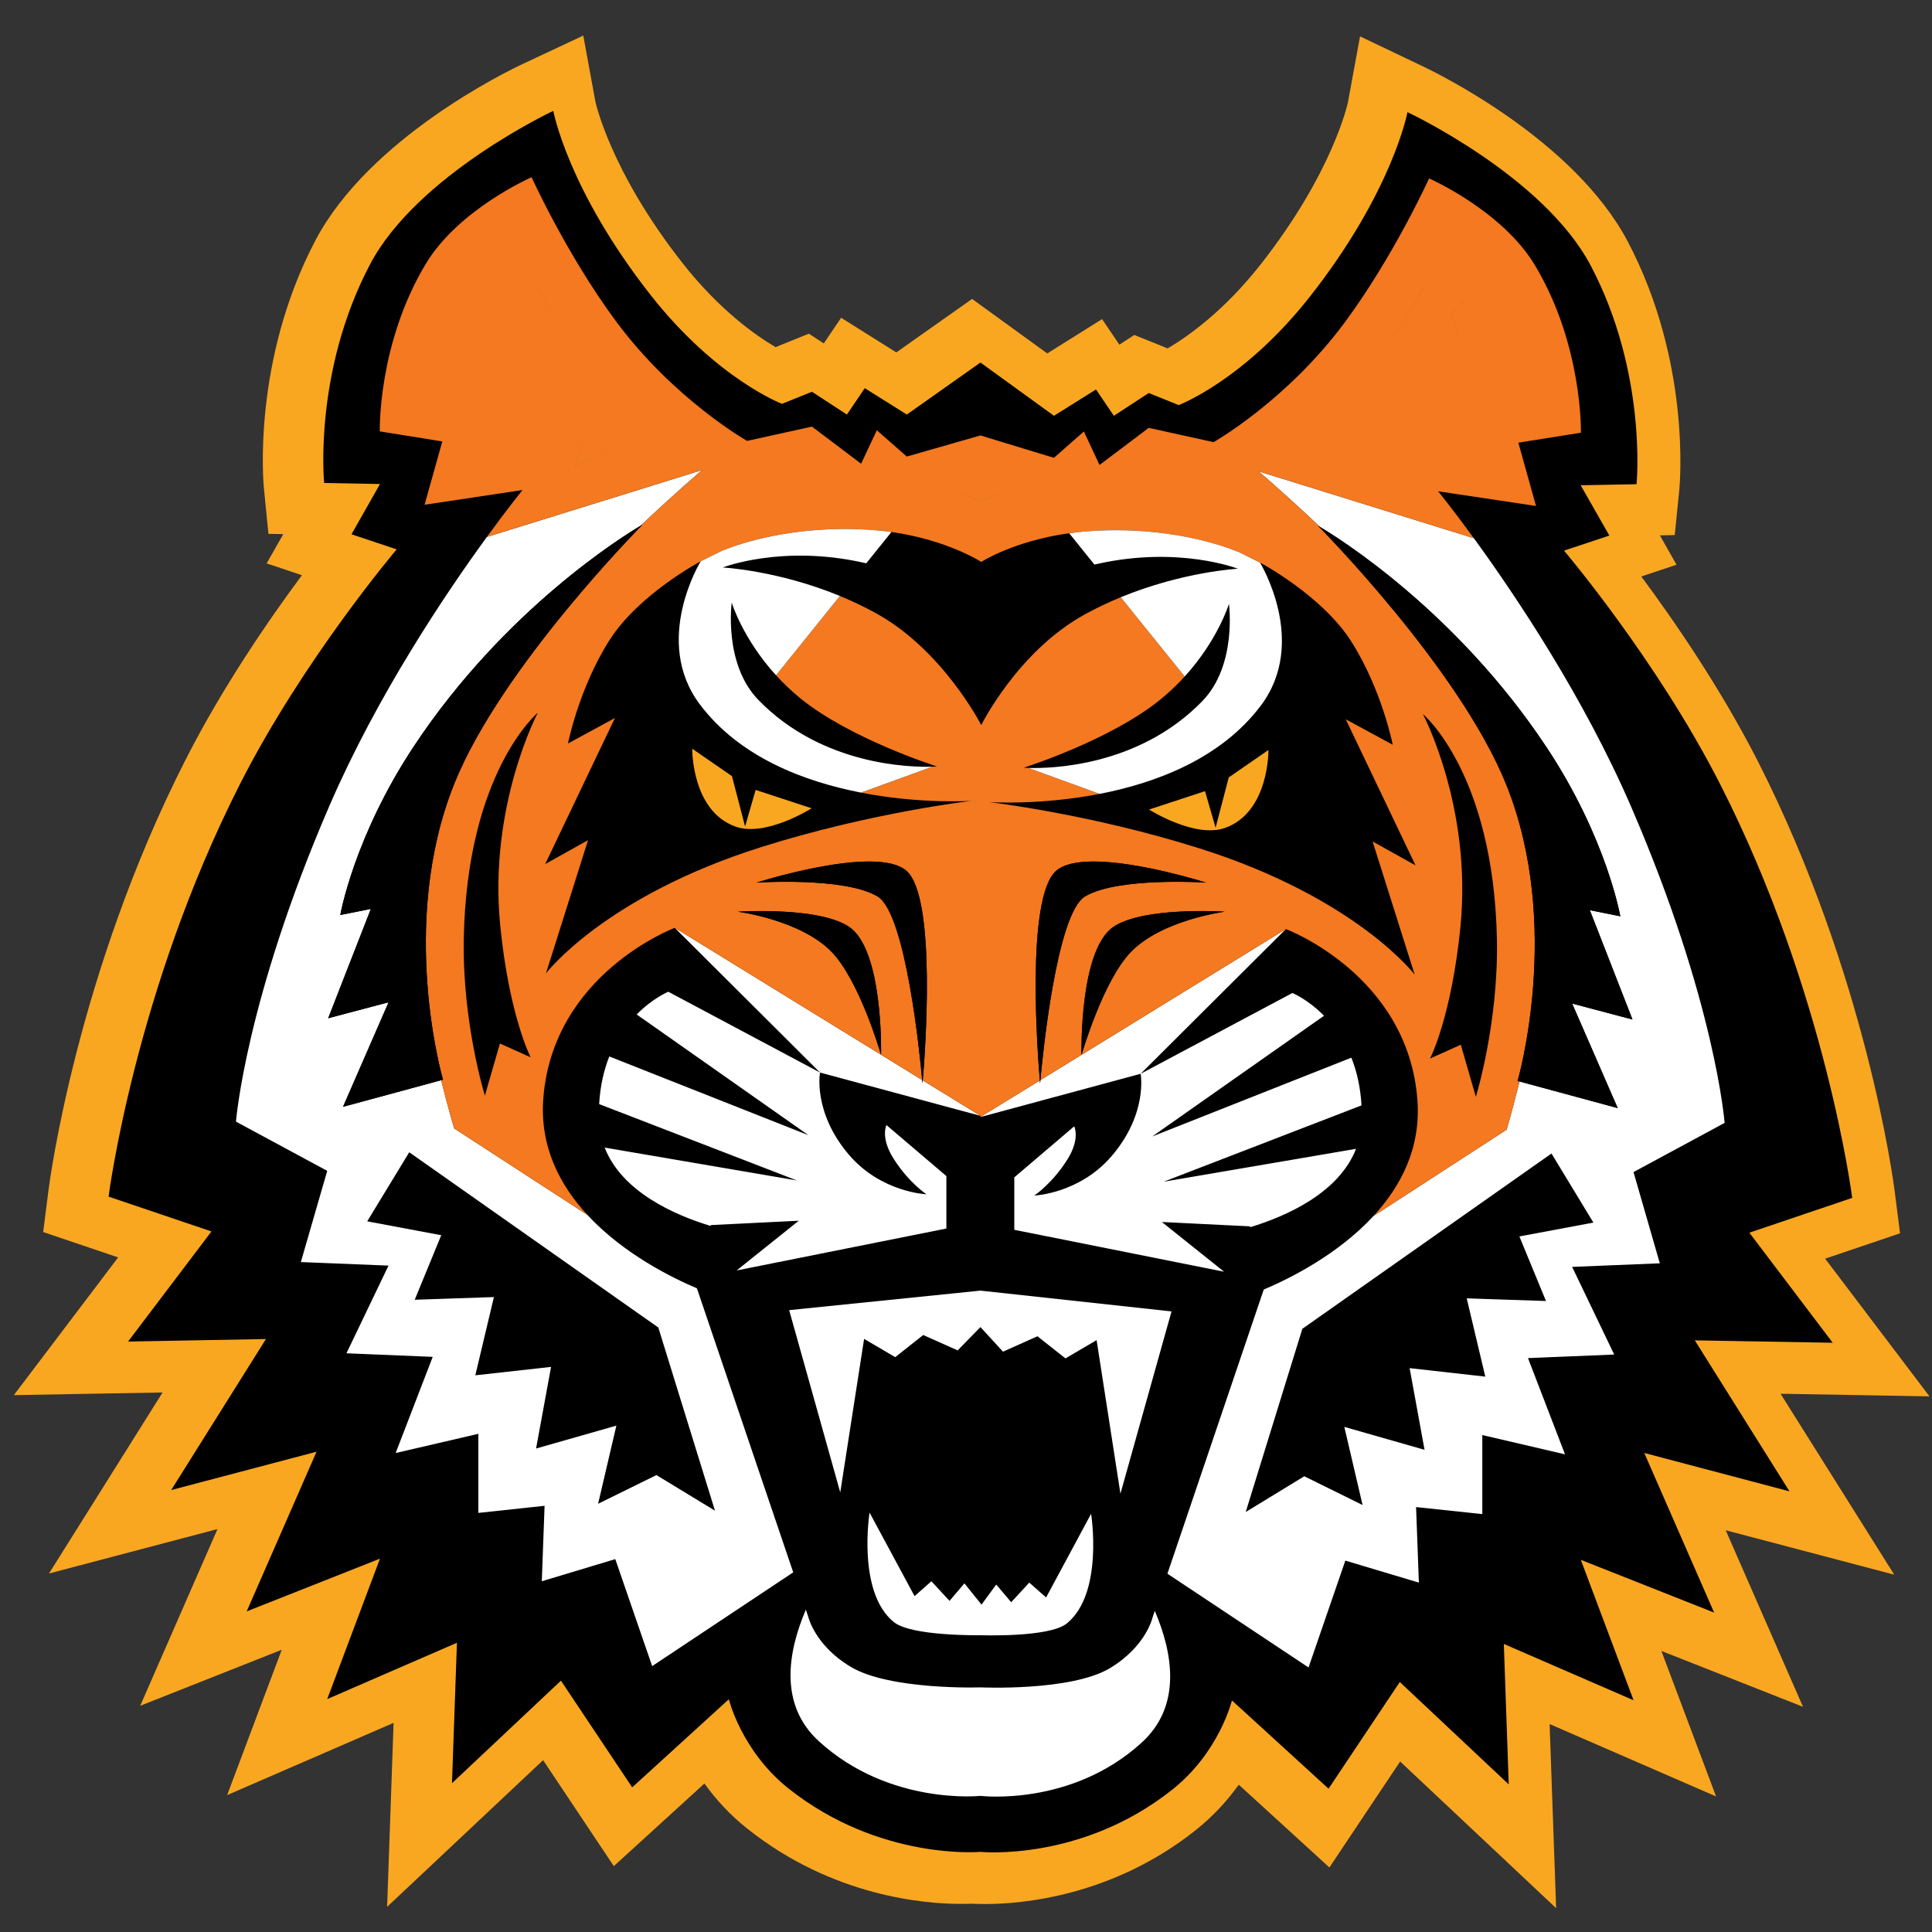 <?xml version="1.0" encoding="UTF-8" standalone="no"?>
<svg width="250px" height="250px" viewBox="0 0 250 250" version="1.1" xmlns="http://www.w3.org/2000/svg" xmlns:xlink="http://www.w3.org/1999/xlink">
    <rect x="0" y="0" width="250" height="250" fill="#333333" stroke="none"/>
    <!-- Generator: Sketch 47.1 (45422) - http://www.bohemiancoding.com/sketch -->
    <title>IDST</title>
    <desc>Created with Sketch.</desc>
    <defs></defs>
    <g id="Page-1" stroke="none" stroke-width="1" fill="none" fill-rule="evenodd">
        <g id="IDST" fill-rule="nonzero">
            <g id="Idaho_State_Bengals_logo" transform="translate(0, 3)">
                <path d="M75.477,1.603 L67.619,5.288 C65.61,6.23 47.785,14.877 40.821,28.097 C32.629,43.655 34.083,59.493 34.15,60.159 L34.735,66.082 L36.658,66.116 L34.502,69.907 L39.069,71.43 C34.702,77.313 28.752,85.986 23.979,95.376 C9.95,122.968 6.421,149.87 6.276,151.001 L5.589,156.426 L15.287,159.709 L1.792,177.53 L21.036,177.186 L6.339,200.611 L28.143,194.861 L18.144,217.726 L36.459,210.476 L29.393,229.284 L50.93,219.938 L50.093,243.745 L70.278,224.764 L79.428,238.476 L91.153,227.784 C92.572,229.764 94.407,231.822 96.751,233.668 C107.774,242.418 119.676,243.361 124.282,243.361 C124.87,243.361 125.343,243.361 125.693,243.341 C126.12,243.361 126.728,243.38 127.497,243.38 C132.057,243.38 143.838,242.457 154.697,233.841 C157.043,231.976 158.878,229.918 160.297,227.938 L172.024,238.649 L181.178,224.938 L201.364,243.918 L200.518,220.091 L222.057,229.457 L214.98,210.63 L233.307,217.861 L223.307,195.014 L245.114,200.764 L230.403,177.351 L249.672,177.688 L236.172,159.87 L245.864,156.591 L245.172,151.163 C245.037,150.032 241.499,123.134 227.48,95.534 C222.691,86.149 216.749,77.48 212.384,71.599 L216.941,70.074 L214.787,66.278 L216.711,66.24 L217.307,60.32 C217.364,59.655 218.826,43.816 210.634,28.263 C203.672,15.037 185.843,6.391 183.834,5.449 L175.988,1.708 L174.42,10.242 C174.401,10.331 172.526,19.239 163.161,31.174 C158.395,37.249 153.703,40.551 151.088,42.082 L146.78,40.342 L144.849,41.601 L142.607,38.295 L135.516,42.736 L125.787,35.682 L115.984,42.603 L108.841,38.119 L106.599,41.44 L104.668,40.178 L100.361,41.917 C97.745,40.386 93.059,37.084 88.291,31.009 C78.924,19.074 77.049,10.17 77.041,10.136 L75.476,1.603 L75.477,1.603 Z" id="Shape" fill="#F9A721"></path>
                <path d="M71.596,11.346 C71.596,11.346 53.996,19.601 47.877,31.219 C40.525,45.177 41.944,59.498 41.944,59.498 L49.173,59.63 L45.481,66.136 L51.329,68.088 C51.329,68.088 39.279,82.286 31.081,98.407 C17.415,125.282 14.051,151.844 14.051,151.844 L27.363,156.348 L16.575,170.594 L34.413,170.271 L22.15,189.813 L40.96,184.852 L31.919,205.515 L49.169,198.688 L42.342,216.861 L59.127,209.573 L58.488,227.746 L72.585,214.477 L81.806,228.284 L94.313,216.88 C94.313,216.88 95.927,223.573 102.042,228.438 C113.85,237.803 126.871,236.63 126.871,236.63 C126.871,236.63 139.869,237.957 151.675,228.592 C157.796,223.746 159.41,217.034 159.41,217.034 L171.915,228.457 L181.133,214.65 L195.231,227.9 L194.596,209.727 L211.385,217.015 L204.558,198.842 L221.808,205.669 L212.769,185.013 L231.558,189.978 L219.308,170.44 L237.154,170.752 L226.365,156.509 L239.673,152.005 C239.673,152.005 236.308,125.448 222.635,98.569 C214.442,82.448 202.385,68.25 202.385,68.25 L208.25,66.302 L204.538,59.792 L211.769,59.659 C211.769,59.659 213.192,45.34 205.846,31.384 C199.731,19.765 182.125,11.511 182.125,11.511 C182.125,11.512 180.256,21.671 169.562,35.305 C160.987,46.234 152.523,49.417 152.523,49.417 L148.648,47.855 L144.133,50.803 L141.823,47.396 L136.381,50.803 L126.871,43.911 L117.342,50.642 L111.9,47.228 L109.588,50.642 L105.071,47.694 L101.194,49.255 C101.194,49.255 92.733,46.069 84.162,35.14 C73.46,21.505 71.596,11.346 71.596,11.346 Z" id="Shape" fill="#000000"></path>
                <path d="M90.861,57.823 L63.003,66.481 C57.663,73.808 48.817,86.948 42.622,101.281 C31.74,126.458 30.536,142.138 30.536,142.138 L42.343,148.506 L38.93,160.31 L50.272,160.769 L44.83,172.115 L55.993,172.577 L51.197,185.021 L61.897,182.535 L61.897,192.769 L70.468,191.85 L70.109,201.615 L79.618,198.75 L84.39,212.596 L102.643,200.462 L90.18,163.706 C86.967,162.348 80.663,159.244 75.997,154.2 L58.768,143.013 C58.768,143.013 58.03,140.556 57.086,136.779 L44.388,140.223 L50.284,126.694 L42.465,128.76 L47.99,114.615 L44.034,115.4 C44.034,115.4 45.79,105.283 53.578,93.533 C65.345,75.785 80.753,66.298 82.89,65.035 C87.543,60.631 90.861,57.823 90.861,57.823 L90.861,57.823 Z M162.849,57.985 C162.849,57.985 166.161,60.792 170.815,65.192 C172.92,66.438 188.349,75.927 200.126,93.702 C207.915,105.446 209.665,115.565 209.665,115.565 L205.722,114.773 L211.242,128.921 L203.434,126.856 L209.318,140.385 L196.626,136.944 C195.684,140.717 194.953,143.179 194.953,143.179 L177.722,154.358 C173.057,159.406 166.745,162.512 163.528,163.867 L151.063,200.635 L169.324,212.769 L174.086,198.942 L183.601,201.788 L183.24,192.015 L191.811,192.923 L191.811,182.696 L202.511,185.19 L197.722,172.738 L208.876,172.277 L203.434,160.935 L214.78,160.471 L211.376,148.667 L223.165,142.304 C223.165,142.304 221.972,126.617 211.088,101.442 C204.895,87.115 196.049,73.975 190.718,66.646 L162.849,57.985 L162.849,57.985 Z M87.318,117.063 L106.111,135.787 L126.87,141.387 L119.407,136.802 C119.384,137.062 119.368,137.204 119.368,137.204 C119.368,137.204 119.355,137.044 119.332,136.756 L114.009,133.485 L114.009,133.512 C114.009,133.512 114.009,133.498 114.001,133.477 L87.318,117.063 L87.318,117.063 Z M106.111,135.787 L86.478,125.331 C86.478,125.331 84.49,126.142 82.384,128.271 L104.611,143.892 L78.845,133.706 C78.155,135.433 77.668,137.469 77.53,139.869 L103.128,149.752 L78.243,145.496 C80.48,151.233 87.301,154.221 91.882,155.615 L92.055,155.521 L103.361,154.962 L95.322,161.396 L122.461,155.971 L122.461,149.185 L114.703,142.579 C114.703,142.579 113.917,144.173 115.565,146.827 C117.52,149.977 119.88,151.54 119.88,151.54 C119.88,151.54 114.032,151.308 109.859,146.435 C105.149,140.925 106.111,135.787 106.111,135.787 L106.111,135.787 Z M166.393,117.221 L139.955,133.488 L139.951,133.508 C139.951,133.508 139.947,133.496 139.947,133.492 L134.63,136.767 C134.603,137.048 134.588,137.204 134.588,137.204 C134.588,137.204 134.576,137.065 134.555,136.81 L126.867,141.538 L126.867,141.546 L147.599,135.948 L166.393,117.221 L166.393,117.221 Z M147.599,135.948 C147.599,135.948 148.563,141.087 143.851,146.59 C139.68,151.469 133.834,151.706 133.834,151.706 C133.834,151.706 136.192,150.138 138.149,146.988 C139.801,144.335 139.005,142.744 139.005,142.744 L131.249,149.35 L131.249,156.137 L158.39,161.558 L150.349,155.127 L161.657,155.683 L161.838,155.781 C166.42,154.381 173.24,151.39 175.472,145.658 L150.582,149.913 L176.178,140.038 C176.042,137.635 175.553,135.59 174.865,133.863 L149.101,144.058 L171.33,128.437 C169.224,126.304 167.236,125.492 167.236,125.492 L147.599,135.948 L147.599,135.948 Z M126.867,164.006 L102.117,166.531 L108.728,190.117 L111.815,170.252 L115.842,172.615 L119.463,169.75 L123.92,171.74 L126.867,168.723 L129.788,171.906 L134.245,169.912 L137.87,172.777 L141.901,170.413 L144.984,190.283 L151.595,166.696 L126.867,164.006 L126.867,164.006 Z M112.522,192.731 C112.522,192.731 110.868,203.038 115.672,206.904 C117.959,208.75 126.867,208.596 126.867,208.596 C126.867,208.596 135.753,208.923 138.04,207.077 C142.845,203.192 141.188,192.885 141.188,192.885 L135.367,203.712 L133.188,201.788 L130.847,204.327 L128.913,202.038 L127.009,204.635 L124.795,201.885 L122.868,204.154 L120.522,201.615 L118.343,203.538 L112.522,192.731 L112.522,192.731 Z M104.278,205.288 C101.907,210.846 100.811,217.596 105.949,222.308 C115.08,230.654 126.867,229.385 126.867,229.385 C126.867,229.385 138.634,230.827 147.765,222.462 C152.903,217.75 151.803,211 149.428,205.442 L149.12,206.365 C149.12,206.365 148.265,210.077 143.618,212.865 C138.547,215.885 126.867,215.346 126.867,215.346 C126.867,215.346 115.167,215.731 110.092,212.692 C105.44,209.923 104.59,206.212 104.59,206.212 L104.278,205.288 L104.278,205.288 Z" id="Shape" fill="#FFFFFF"></path>
                <path d="M68.786,19.929 C68.786,19.929 59.336,24.065 55.078,31.171 C48.863,41.544 49.143,52.821 49.143,52.821 L57.234,54.121 L54.942,62.315 L67.615,60.412 C67.615,60.412 65.786,62.656 63.003,66.477 L90.861,57.819 C90.861,57.819 87.543,60.631 82.89,65.035 C83.053,64.938 83.149,64.885 83.149,64.885 C83.149,64.885 64.868,83.281 58.795,98.385 C51.457,116.621 57.326,136.715 57.326,136.715 L57.086,136.783 C58.03,140.56 58.768,143.013 58.768,143.013 L75.997,154.2 C72.443,150.358 69.842,145.383 70.301,139.19 C71.505,122.973 87.318,117.063 87.318,117.063 L114.001,133.477 C113.828,132.887 111.145,123.817 107.613,120.173 C103.593,116.025 95.476,114.971 95.476,114.971 C95.476,114.971 106.092,114.281 109.934,116.977 C114.245,119.998 114.02,132.942 114.009,133.481 L119.332,136.752 C119.047,133.637 117.23,115.154 113.543,112.988 C109.228,110.444 97.888,111.212 97.888,111.212 C97.888,111.212 113.376,106.267 117.292,109.683 C121.253,113.14 119.672,133.663 119.407,136.802 L126.87,141.387 L126.87,141.538 L134.555,136.81 C134.29,133.713 132.699,113.142 136.665,109.683 C140.578,106.267 156.068,111.212 156.068,111.212 C156.068,111.212 144.732,110.444 140.411,112.988 C136.724,115.156 134.905,133.687 134.626,136.767 L139.947,133.492 C139.942,133.167 139.68,120.025 144.022,116.977 C147.865,114.281 158.48,114.971 158.48,114.971 C158.48,114.971 150.363,116.025 146.345,120.173 C142.77,123.863 140.07,133.094 139.955,133.488 L166.397,117.221 C166.397,117.221 182.209,123.137 183.413,139.356 C183.872,145.546 181.274,150.512 177.722,154.358 L194.953,143.179 C194.953,143.179 195.684,140.721 196.626,136.944 L196.376,136.881 C196.376,136.881 202.242,116.785 194.915,98.546 C188.842,83.442 170.563,65.046 170.563,65.046 C170.563,65.046 170.657,65.1 170.815,65.192 C166.161,60.792 162.853,57.985 162.853,57.985 L190.718,66.646 C187.93,62.819 186.09,60.573 186.09,60.573 L198.761,62.473 L196.472,54.283 L204.568,52.994 C204.568,52.994 204.838,41.702 198.626,31.337 C194.376,24.229 184.922,20.087 184.922,20.087 C184.922,20.087 180.368,30.14 173.99,38.746 C166.499,48.852 157.042,54.213 157.042,54.213 L148.643,52.365 L142.28,57.167 L140.253,52.833 L136.376,56.242 L126.87,53.346 L117.334,56.077 L113.461,52.671 L111.428,57.006 L105.067,52.204 L96.67,54.052 C96.67,54.052 87.211,48.692 79.72,38.588 C73.342,29.983 68.786,19.929 68.786,19.929 L68.786,19.929 Z" id="Shape" fill="#F47920"></path>
                <path d="M192.588,32.519 L187.838,37.613 L188.982,41.552 L187.842,37.613 L192.588,32.519 L192.588,32.519 Z M69.486,34.004 C69.486,34.004 72.311,39.163 74.905,42.544 C72.311,39.163 69.49,34.004 69.49,34.004 L69.486,34.004 L69.486,34.004 Z M184.228,34.169 C184.228,34.169 181.392,39.329 178.799,42.71 C181.393,39.333 184.232,34.169 184.232,34.169 L184.228,34.169 L184.228,34.169 Z M76.393,50.59 L74.413,57.325 L74.417,57.325 L83.938,52.723 L74.417,57.321 L76.393,50.59 Z M137.259,60.119 C135.034,60.083 133.149,60.263 131.624,60.521 C133.149,60.263 135.034,60.083 137.259,60.119 Z M131.624,60.521 C128.578,61.035 126.974,61.85 126.974,61.85 C126.974,61.85 124.867,60.763 120.968,60.246 C124.867,60.765 126.974,61.854 126.974,61.854 C126.974,61.854 128.578,61.035 131.624,60.521 Z M153.413,63.994 C154.965,64.769 156.28,65.56 157.326,66.256 C156.28,65.56 154.965,64.769 153.413,63.994 Z M83.149,64.885 C83.149,64.885 83.053,64.938 82.89,65.035 C80.755,66.298 65.347,75.785 53.578,93.533 C45.79,105.283 44.034,115.4 44.034,115.4 L47.99,114.615 L42.468,128.76 L50.284,126.694 L44.384,140.219 L57.09,136.779 L57.322,136.715 C57.322,136.715 51.457,116.621 58.795,98.385 C64.87,83.281 83.149,64.885 83.149,64.885 Z M170.563,65.05 C170.563,65.05 188.843,83.442 194.915,98.542 C202.242,116.781 196.376,136.881 196.376,136.881 L196.626,136.944 L209.338,140.385 L203.434,126.856 L211.242,128.921 L205.722,114.773 L209.665,115.565 C209.665,115.565 207.915,105.446 200.126,93.702 C188.349,75.927 172.918,66.438 170.811,65.192 C170.653,65.1 170.563,65.05 170.563,65.05 L170.563,65.05 Z M109.115,65.452 C99.67,65.485 93.528,68.242 93.528,68.242 C93.528,68.242 93.555,68.219 93.603,68.179 L90.668,69.633 C90.668,69.633 82.663,73.873 78.876,79.823 C74.899,86.069 73.497,93.21 73.497,93.21 L79.574,89.908 L70.545,108.815 L76.092,105.717 L70.645,122.958 C70.645,122.958 78.195,113.013 98.534,106.604 C112.718,102.127 125.743,100.627 125.743,100.627 C125.743,100.627 119.205,101.081 111.417,99.567 L120.638,96.21 C121.036,96.198 121.251,96.181 121.251,96.181 C121.251,96.181 110.028,92.635 103.53,87.335 C102.355,86.373 101.322,85.373 100.417,84.379 L108.686,74.121 C110.218,74.75 111.792,75.488 113.355,76.352 C122.026,81.123 126.974,90.825 126.974,90.825 C126.974,90.825 131.688,81.287 140.357,76.51 C141.922,75.646 143.493,74.915 145.026,74.283 L153.297,84.544 C152.392,85.538 151.357,86.535 150.18,87.496 C143.682,92.802 132.463,96.342 132.463,96.342 C132.463,96.342 132.676,96.36 133.07,96.371 L142.292,99.729 C134.501,101.242 127.963,100.788 127.963,100.788 C127.963,100.788 140.992,102.294 155.174,106.765 C175.515,113.181 183.059,123.117 183.059,123.117 L177.613,105.883 L183.168,108.977 L174.14,90.073 L180.22,93.371 C180.22,93.371 178.817,86.235 174.842,79.988 C171.055,74.037 163.043,69.794 163.043,69.794 L160.115,68.348 C160.159,68.387 160.182,68.408 160.182,68.408 C160.182,68.408 152.161,64.806 140.357,65.783 C139.668,65.84 139.003,65.912 138.355,66 C131.22,66.983 126.974,69.708 126.974,69.708 C126.974,69.708 122.524,66.844 115.353,65.842 C114.709,65.752 114.043,65.679 113.355,65.621 C111.88,65.498 110.465,65.448 109.115,65.452 L109.115,65.452 Z M69.59,89.231 C69.59,89.231 60.424,96.862 60.013,118.454 C59.809,129.35 62.743,138.769 62.743,138.769 L64.693,132.027 L68.663,133.815 C68.663,133.815 65.88,128.417 64.726,116.74 C63.199,101.287 69.59,89.231 69.59,89.231 L69.59,89.231 Z M184.122,89.396 C184.122,89.396 190.511,101.45 188.982,116.91 C187.828,128.581 185.049,133.977 185.049,133.977 L189.028,132.185 L190.974,138.931 C190.974,138.931 193.895,129.513 193.703,118.615 C193.28,97.025 184.122,89.396 184.122,89.396 Z M112.609,108.481 C106.601,108.431 97.888,111.212 97.888,111.212 C97.888,111.212 109.226,110.444 113.543,112.988 C117.228,115.154 119.049,133.637 119.332,136.752 C119.357,137.04 119.368,137.204 119.368,137.204 C119.368,137.204 119.384,137.062 119.407,136.802 C119.672,133.663 121.253,113.14 117.292,109.683 C116.313,108.829 114.611,108.498 112.609,108.481 L112.609,108.481 Z M141.349,108.481 C139.347,108.498 137.643,108.829 136.665,109.683 C132.699,113.142 134.29,133.712 134.555,136.81 L134.588,137.204 C134.588,137.204 134.599,137.048 134.626,136.767 C134.905,133.687 136.724,115.16 140.411,112.992 C144.732,110.448 156.068,111.212 156.068,111.212 C156.068,111.212 147.357,108.431 141.349,108.481 L141.349,108.481 Z M97.197,114.904 C96.142,114.927 95.48,114.971 95.48,114.971 C95.48,114.971 103.593,116.027 107.613,120.173 C111.145,123.819 113.828,132.883 114.001,133.477 C114.009,133.496 114.009,133.508 114.009,133.508 L114.009,133.481 C114.02,132.942 114.245,119.998 109.934,116.977 C107.053,114.956 100.363,114.837 97.197,114.904 L97.197,114.904 Z M156.763,114.904 C153.597,114.837 146.903,114.956 144.022,116.977 C139.678,120.025 139.942,133.167 139.947,133.492 C139.947,133.494 139.951,133.508 139.951,133.508 L139.955,133.488 C140.068,133.096 142.77,123.863 146.345,120.173 C150.363,116.027 158.48,114.971 158.48,114.971 C158.48,114.971 157.817,114.927 156.763,114.904 L156.763,114.904 Z M52.955,146.102 L47.517,155.04 L57.097,156.837 L53.665,165.188 L63.911,164.84 L61.507,174.965 L71.307,173.877 L69.368,184.438 L79.759,181.475 L77.395,191.587 L84.942,187.875 L92.517,192.481 L85.186,168.781 L52.955,146.102 L52.955,146.102 Z M200.761,146.263 L168.524,168.946 L161.195,192.654 L168.772,188.029 L176.317,191.748 L173.955,181.64 L184.336,184.604 L182.405,174.035 L192.197,175.135 L189.793,165.006 L200.049,165.35 L196.607,156.994 L206.184,155.202 L200.761,146.263 L200.761,146.263 Z" id="Shape" fill="#000000"></path>
                <path d="M89.576,93.885 C89.576,93.885 89.463,101.937 95.195,103.969 C99.099,105.352 105.024,101.592 105.024,101.592 L97.78,99.215 L96.413,103.948 L94.715,97.431 L89.576,93.885 L89.576,93.885 Z M164.136,94.05 L158.999,97.6 L157.297,104.113 L155.93,99.377 L148.688,101.754 C148.688,101.754 154.607,105.517 158.515,104.135 C164.247,102.102 164.136,94.05 164.136,94.05 L164.136,94.05 Z" id="Shape" fill="#F9A721"></path>
                <path d="M109.115,65.452 C99.67,65.485 93.528,68.242 93.528,68.242 L93.603,68.179 L90.668,69.633 C90.668,69.633 84.368,79.888 90.542,88.123 C95.697,94.998 104.111,98.146 111.417,99.563 L120.638,96.21 C117.884,96.294 106.399,96.094 98.124,87.56 C93.603,82.896 94.684,74.981 94.684,74.981 C94.684,74.981 96.092,79.633 100.417,84.383 L108.686,74.117 C100.603,70.792 93.528,70.433 93.528,70.433 C93.528,70.433 101.13,67.452 111.676,69.798 C111.818,69.829 111.951,69.86 112.09,69.892 L115.353,65.842 C114.709,65.754 114.043,65.677 113.355,65.621 C111.88,65.498 110.465,65.448 109.115,65.452 L109.115,65.452 Z M144.597,65.613 C143.249,65.608 141.832,65.658 140.357,65.779 C139.668,65.837 139.003,65.915 138.355,66.004 L141.618,70.054 C141.759,70.021 141.899,69.99 142.04,69.96 C152.584,67.615 160.182,70.594 160.182,70.594 C160.182,70.594 153.111,70.958 145.026,74.283 L153.297,84.54 C157.624,79.794 159.024,75.142 159.024,75.142 C159.024,75.142 160.109,83.058 155.584,87.721 C147.305,96.256 135.818,96.456 133.07,96.371 L142.292,99.729 C149.599,98.312 158.009,95.158 163.168,88.281 C169.336,80.05 163.043,69.798 163.043,69.798 L160.115,68.348 C160.159,68.387 160.182,68.408 160.182,68.408 C160.182,68.408 154.04,65.65 144.597,65.613 L144.597,65.613 Z" id="Shape" fill="#FFFFFF"></path>
            </g>
        </g>
    </g>
</svg>